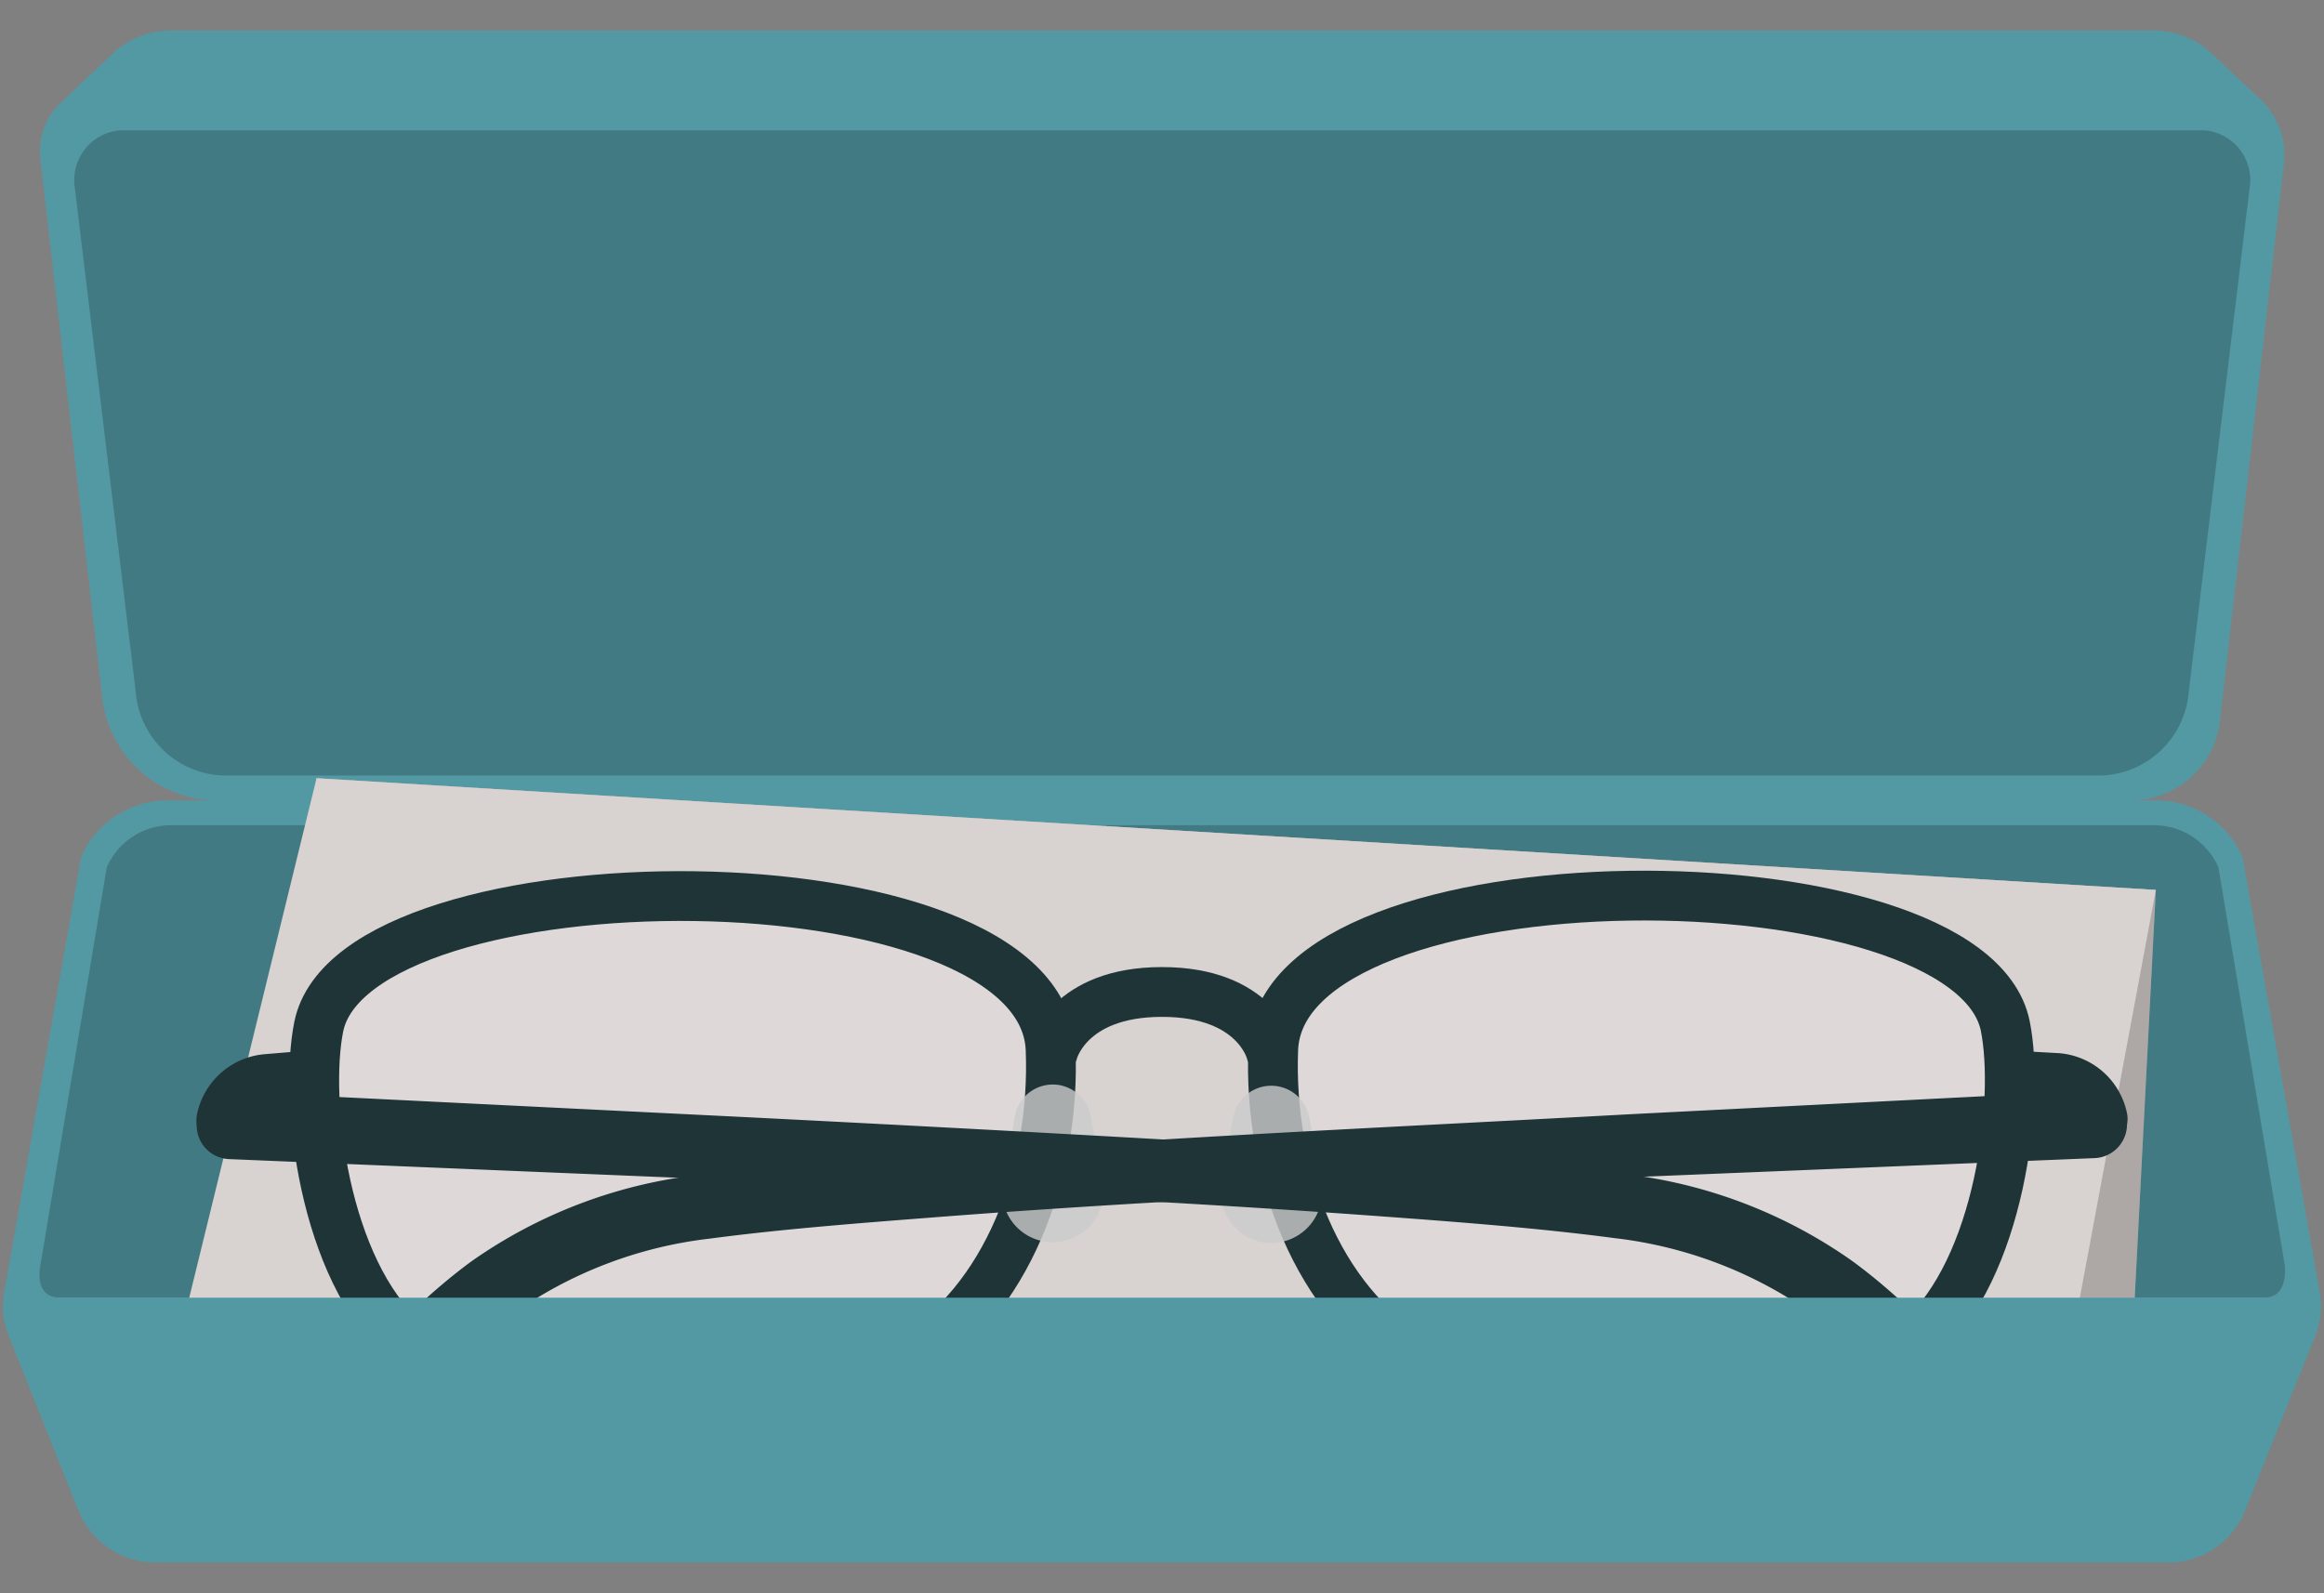 <svg xmlns="http://www.w3.org/2000/svg" viewBox="0 0 140 96"><rect x="0" y="0" width="140" height="96" fill="#808080" stroke="none"/><path d="M135.09,51.64A5.67,5.67,0,0,0,130,48.23h-1.49a5.42,5.42,0,0,0,5.24-5l3.83-33.35A4.61,4.61,0,0,0,136.18,6l-2.93-2.76a5.09,5.09,0,0,0-3.48-1.4H10.26a5.09,5.09,0,0,0-3.48,1.4l-3.17,3A4,4,0,0,0,2.43,9.57L6.14,41.85a7,7,0,0,0,6.73,6.38H10a5.67,5.67,0,0,0-5.11,3.41L.27,77.79a4.9,4.9,0,0,0,.3,2.78L4.73,91a5,5,0,0,0,4.64,3.14H130.6A5,5,0,0,0,135.24,91l4.19-10.42a4.9,4.9,0,0,0,.3-2.78Z" style="fill:#5399a4"/><g style="opacity:0.2"><path d="M129.75,49.72H10.28a4.23,4.23,0,0,0-3.85,2.54l-4,24S2,78.18,3.59,78.18H136.44c1.44,0,1.2-1.93,1.2-1.93l-4-24A4.26,4.26,0,0,0,129.75,49.72Z"/><path d="M126.55,46.73H13.48a5.48,5.48,0,0,1-5.3-5L4.5,11.25a3,3,0,0,1,2.79-3.4H132.74a3,3,0,0,1,2.79,3.4l-3.68,30.46A5.48,5.48,0,0,1,126.55,46.73Z"/></g><polygon points="128.06 88.59 13.4 79.59 19.07 46.89 129.87 53.62 128.06 88.59" style="fill:#d8d2d0"/><polygon points="128.06 88.59 13.4 79.59 19.07 46.89 129.87 53.62 128.06 88.59" style="fill-opacity:0.2"/><polygon points="122.86 91.24 10.13 83.37 19.07 46.89 129.87 53.62 122.86 91.24" style="fill:#d8d2d0"/><path d="M24.42,80.81C19.5,76.52,18.31,66.3,19.2,61.87c2.14-10.65,43.6-10.8,44.09,1.36.3,7.46-2.67,15.21-8.48,18.66C48.48,85.66,30.27,85.9,24.42,80.81Z" style="fill:#eaebeb;fill-opacity:0.3;stroke:#1f3437;stroke-miterlimit:10;stroke-width:3px"/><path d="M115.59,80.76c4.92-4.29,6.1-14.52,5.21-18.94-2.16-10.65-43.62-10.75-44.1,1.4-.29,7.47,2.69,15.21,8.5,18.66C91.54,85.64,109.75,85.85,115.59,80.76Z" style="fill:#eaebeb;fill-opacity:0.3;stroke:#1f3437;stroke-miterlimit:10;stroke-width:3px"/><path d="M76.55,63.34s-.89-3.57-6.55-3.57-6.56,3.58-6.56,3.58" style="fill:none;stroke:#1f3437;stroke-linecap:round;stroke-linejoin:round;stroke-width:3px"/><path d="M65.71,67.27l.71,4a3,3,0,0,1-6,1.06,3.08,3.08,0,0,1,0-1l.71-4.06a2.33,2.33,0,0,1,2.69-1.89A2.35,2.35,0,0,1,65.71,67.27Z" style="fill:#ccc;opacity:0.8"/><path d="M78.87,67.26l.72,4.06a3,3,0,0,1-6,1.05,2.85,2.85,0,0,1,0-1.05l.7-4a2.33,2.33,0,0,1,4.58,0Z" style="fill:#ccc;opacity:0.8"/><path d="M13.5,67.48a2.88,2.88,0,0,1,2.58-2.3L18.23,65" style="fill:none;stroke:#1f3437;stroke-linecap:round;stroke-miterlimit:10;stroke-width:3.333px"/><path d="M118.18,89.3c-2.7-4-5.44-7.56-8.93-10.09a25.71,25.71,0,0,0-12-4.61c-4.46-.59-9.14-.95-13.76-1.29s-9.27-.64-13.91-.9Q55.64,71.6,41.69,71L13.8,69.84h0a2,2,0,0,1,.16-4.06h0l27.91,1.38q14,.69,27.91,1.48l14,.87c4.67.31,9.29.63,14.06,1.23A29.65,29.65,0,0,1,111.61,76c4.09,3,7.1,6.83,10.56,9.81a2.69,2.69,0,0,1-3.51,4.08,3.12,3.12,0,0,1-.46-.51Z" style="fill:#1f3437"/><path d="M126.5,67.41a2.88,2.88,0,0,0-2.58-2.29L121.77,65" style="fill:none;stroke:#1f3437;stroke-linecap:round;stroke-miterlimit:10;stroke-width:3.333px"/><path d="M17.85,85.82C21.3,82.83,24.31,79,28.4,76a29.6,29.6,0,0,1,13.81-5.22c4.77-.61,9.38-.93,14-1.25l14-.88c9.3-.56,18.61-1,27.91-1.51L126,65.72a2,2,0,0,1,.2,4.06h0l-27.9,1.15q-13.94.67-27.87,1.47c-4.64.27-9.28.57-13.91.93s-9.29.71-13.75,1.3a25.65,25.65,0,0,0-12,4.62c-3.49,2.54-6.23,6.15-8.93,10.11h0a2.69,2.69,0,1,1-4.44-3A2.86,2.86,0,0,1,17.85,85.82Z" style="fill:#1f3437"/><path d="M.57,80.57,4.73,91a5,5,0,0,0,4.64,3.14H130.6A5,5,0,0,0,135.24,91l4.19-10.42a5.11,5.11,0,0,0,.35-2.39H.22A5.11,5.11,0,0,0,.57,80.57Z" style="fill:#5399a4"/></svg>